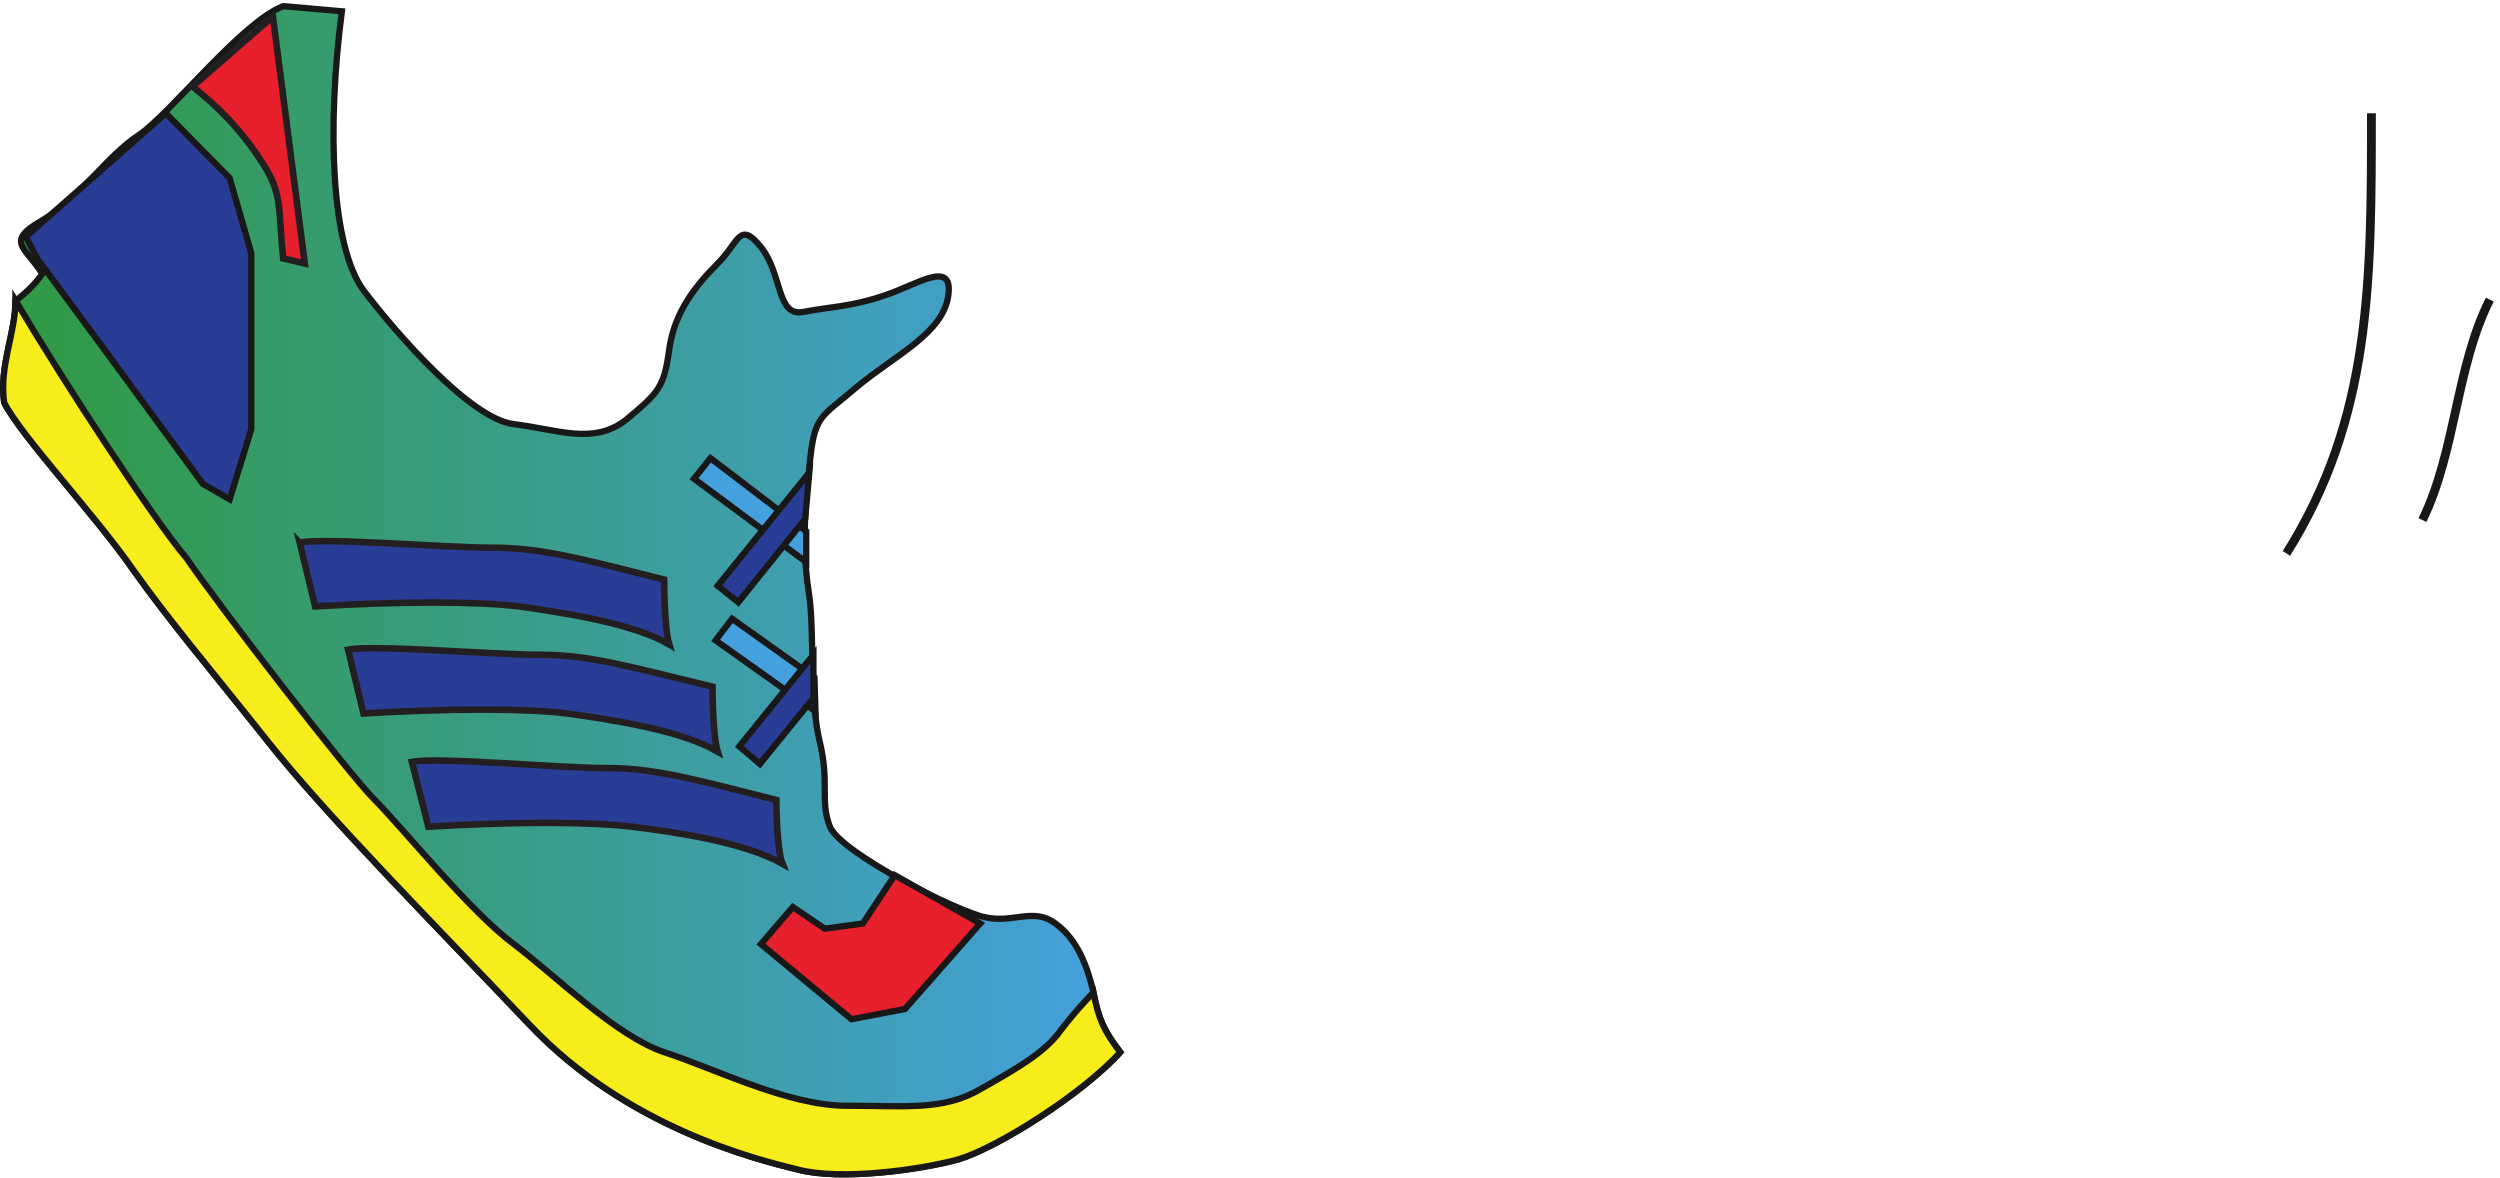 <svg xmlns="http://www.w3.org/2000/svg" xml:space="preserve" width="380.171" height="179.065"><defs><linearGradient x1="0" y1="-66.782" x2="127.723" y2="-66.782" gradientUnits="userSpaceOnUse" gradientTransform="matrix(10 0 0 10 3.6 1339.4)" spreadMethod="pad" id="a"><stop style="stop-opacity:1;stop-color:#309a41" offset="0"/><stop style="stop-opacity:1;stop-color:#45a0de" offset="1"/></linearGradient></defs><path d="m323.758 1339.4 67.101-5.88c-17.652-135.38-11.769-269.58 24.719-319.02 37.68-49.449 122.43-147.148 171.879-153.039 49.441-5.891 91.82-24.723 129.492 5.891 36.489 30.597 42.379 36.488 48.258 80.046 5.891 42.372 30.609 72.982 55.332 97.702 24.719 24.72 24.719 49.45 49.449 18.84 24.719-30.61 17.649-80.049 48.258-74.17 30.613 5.89 55.332 5.89 93.004 18.84 36.49 11.77 78.87 42.38 72.99 0-5.89-43.559-61.22-68.282-104.771-104.77-42.379-36.488-48.27-30.61-54.16-91.82-7.063-61.219-7.063-103.598 0-147.149 5.89-42.383 0-116.551 11.781-165.992 11.769-48.258 0-67.098 11.769-97.707 12.95-30.602 147.151-97.703 177.761-103.594 31.78-7.058 55.32 11.774 80.05-7.058 24.72-17.661 36.49-48.27 43.55-78.879 5.89-30.602 11.77-43.551 30.61-68.27-43.56-48.27-141.27-109.48-184.82-122.43-42.38-11.78-134.201-24.722-183.651-11.78-48.261 11.78-195.41 48.269-306.07 164.808-110.66 116.551-233.082 240.152-300.18 324.91-68.281 85.941-110.66 135.383-154.222 196.59C109.508 756.691 23.578 848.512 4.738 886.18c-5.879 42.379 12.95 78.871 12.95 116.54 0 0 17.66 11.78 30.609 30.61-18.84 30.61-43.559 36.49 0 61.22 42.379 24.72 72.98 72.98 110.652 97.7 36.5 24.72 116.547 128.32 164.809 147.15" style="fill:url(#a);fill-opacity:1;fill-rule:evenodd;stroke:none" transform="matrix(.133 0 0 -.133 .003 179.075)"/><path d="m323.758 1339.4 67.101-5.88c-17.652-135.38-11.769-269.58 24.719-319.02 37.68-49.449 122.43-147.148 171.879-153.039 49.441-5.891 91.82-24.723 129.492 5.891 36.489 30.597 42.379 36.488 48.258 80.046 5.891 42.372 30.609 72.982 55.332 97.702 24.719 24.72 24.719 49.45 49.449 18.84 24.719-30.61 17.649-80.049 48.258-74.17 30.613 5.89 55.332 5.89 93.004 18.84 36.49 11.77 78.87 42.38 72.99 0-5.89-43.559-61.22-68.282-104.771-104.77-42.379-36.488-48.27-30.61-54.16-91.82-7.063-61.219-7.063-103.598 0-147.149 5.89-42.383 0-116.551 11.781-165.992 11.769-48.258 0-67.098 11.769-97.707 12.95-30.602 147.151-97.703 177.761-103.594 31.78-7.058 55.32 11.774 80.05-7.058 24.72-17.661 36.49-48.27 43.55-78.879 5.89-30.602 11.77-43.551 30.61-68.27-43.56-48.27-141.27-109.48-184.82-122.43-42.38-11.78-134.201-24.722-183.651-11.78-48.261 11.78-195.41 48.269-306.07 164.808-110.66 116.551-233.082 240.152-300.18 324.91-68.281 85.941-110.66 135.383-154.222 196.59C109.508 756.691 23.578 848.512 4.738 886.18c-5.879 42.379 12.95 78.871 12.95 116.54 0 0 17.66 11.78 30.609 30.61-18.84 30.61-43.559 36.49 0 61.22 42.379 24.72 72.98 72.98 110.652 97.7 36.5 24.72 116.547 128.32 164.809 147.15z" style="fill:none;stroke:#191818;stroke-width:7.2;stroke-linecap:butt;stroke-linejoin:miter;stroke-miterlimit:10;stroke-dasharray:none;stroke-opacity:1" transform="matrix(.133 0 0 -.133 .003 179.075)"/><path d="M1250.22 211.641c5.89-30.602 11.77-43.551 30.61-68.27-43.56-48.27-141.27-109.48-184.82-122.43-42.38-11.78-134.201-24.722-183.651-11.78-48.261 11.78-195.41 48.269-306.07 164.808-110.66 116.551-233.082 240.152-300.18 324.91-68.281 85.941-110.66 135.383-154.222 196.59C109.508 756.691 23.578 848.512 4.738 886.18c-5.879 42.379 12.95 78.871 12.95 116.54 55.328-93.001 158.921-251.919 195.421-294.298 37.668-55.332 184.821-246.031 215.418-276.641 30.61-30.609 109.481-128.312 158.93-164.812 49.441-37.668 116.539-104.77 171.871-123.598 55.328-17.66 141.262-61.223 208.36-61.223 67.102 0 110.662-5.879 153.042 18.84 43.56 24.723 74.16 42.383 91.82 67.102 18.84 24.719 37.67 43.551 37.67 43.551" style="fill:#f7ed1b;fill-opacity:1;fill-rule:evenodd;stroke:none" transform="matrix(.133 0 0 -.133 .003 179.075)"/><path d="M1250.22 211.641c5.89-30.602 11.77-43.551 30.61-68.27-43.56-48.27-141.27-109.48-184.82-122.43-42.38-11.78-134.201-24.722-183.651-11.78-48.261 11.78-195.41 48.269-306.07 164.808-110.66 116.551-233.082 240.152-300.18 324.91-68.281 85.941-110.66 135.383-154.222 196.59C109.508 756.691 23.578 848.512 4.738 886.18c-5.879 42.379 12.95 78.871 12.95 116.54 55.328-93.001 158.921-251.919 195.421-294.298 37.668-55.332 184.821-246.031 215.418-276.641 30.61-30.609 109.481-128.312 158.93-164.812 49.441-37.668 116.539-104.77 171.871-123.598 55.328-17.66 141.262-61.223 208.36-61.223 67.102 0 110.662-5.879 153.042 18.84 43.56 24.723 74.16 42.383 91.82 67.102 18.84 24.719 37.67 43.551 37.67 43.551z" style="fill:none;stroke:#191818;stroke-width:7.2;stroke-linecap:butt;stroke-linejoin:miter;stroke-miterlimit:10;stroke-dasharray:none;stroke-opacity:1" transform="matrix(.133 0 0 -.133 .003 179.075)"/><path d="m342.598 726.078 17.66-72.988c98.879 5.89 184.82 5.89 233.082 0 49.449-7.059 129.488-18.832 171.867-43.551-5.879 18.832-5.879 74.16-5.879 74.16-97.711 24.719-141.269 36.5-196.59 36.5-55.332 0-189.531 11.77-220.14 5.879" style="fill:#2a3d96;fill-opacity:1;fill-rule:evenodd;stroke:none" transform="matrix(.133 0 0 -.133 .003 179.075)"/><path d="m342.598 726.078 17.66-72.988c98.879 5.89 184.82 5.89 233.082 0 49.449-7.059 129.488-18.832 171.867-43.551-5.879 18.832-5.879 74.16-5.879 74.16-97.711 24.719-141.269 36.5-196.59 36.5-55.332 0-189.531 11.77-220.14 5.879z" style="fill:none;stroke:#231f20;stroke-width:7.5;stroke-linecap:butt;stroke-linejoin:miter;stroke-miterlimit:10;stroke-dasharray:none;stroke-opacity:1" transform="matrix(.133 0 0 -.133 .003 179.075)"/><path d="m397.93 603.648 17.648-72.98c98.891 5.883 184.828 5.883 233.09 0 49.441-7.066 129.488-18.84 171.871-43.559-5.883 18.832-5.883 74.161-5.883 74.161-97.707 23.55-141.269 36.5-196.597 36.5-55.321 0-189.532 11.769-220.129 5.878" style="fill:#2a3d96;fill-opacity:1;fill-rule:evenodd;stroke:none" transform="matrix(.133 0 0 -.133 .003 179.075)"/><path d="m397.93 603.648 17.648-72.98c98.891 5.883 184.828 5.883 233.09 0 49.441-7.066 129.488-18.84 171.871-43.559-5.883 18.832-5.883 74.161-5.883 74.161-97.707 23.55-141.269 36.5-196.597 36.5-55.321 0-189.532 11.769-220.129 5.878z" style="fill:none;stroke:#231f20;stroke-width:7.5;stroke-linecap:butt;stroke-linejoin:miter;stroke-miterlimit:10;stroke-dasharray:none;stroke-opacity:1" transform="matrix(.133 0 0 -.133 .003 179.075)"/><path d="m470.906 475.34 18.84-74.172c97.711 5.891 183.641 5.891 233.082 0 48.27-5.879 128.32-17.648 171.879-42.379-7.07 17.66-7.07 72.992-7.07 72.992-97.699 24.719-140.078 36.489-195.41 36.489-55.329 0-190.707 12.949-221.321 7.07" style="fill:#2a3d96;fill-opacity:1;fill-rule:evenodd;stroke:none" transform="matrix(.133 0 0 -.133 .003 179.075)"/><path d="m470.906 475.34 18.84-74.172c97.711 5.891 183.641 5.891 233.082 0 48.27-5.879 128.32-17.648 171.879-42.379-7.07 17.66-7.07 72.992-7.07 72.992-97.699 24.719-140.078 36.489-195.41 36.489-55.329 0-190.707 12.949-221.321 7.07z" style="fill:none;stroke:#231f20;stroke-width:7.5;stroke-linecap:butt;stroke-linejoin:miter;stroke-miterlimit:10;stroke-dasharray:none;stroke-opacity:1" transform="matrix(.133 0 0 -.133 .003 179.075)"/><path d="m1023.02 345.84-36.493-55.32-43.558-5.891-36.492 24.719-36.489-42.379 103.59-85.93 61.212 11.77 85.94 97.711-97.71 55.32" style="fill:#e81f2c;fill-opacity:1;fill-rule:evenodd;stroke:none" transform="matrix(.133 0 0 -.133 .003 179.075)"/><path d="m1023.02 345.84-36.493-55.32-43.558-5.891-36.492 24.719-36.489-42.379 103.59-85.93 61.212 11.77 85.94 97.711z" style="fill:none;stroke:#191818;stroke-width:7.2;stroke-linecap:butt;stroke-linejoin:miter;stroke-miterlimit:10;stroke-dasharray:none;stroke-opacity:1" transform="matrix(.133 0 0 -.133 .003 179.075)"/><path d="m189.559 1216.97 72.988-74.16 24.719-85.93V855.57l-24.719-80.05-30.609 17.66-103.59 141.269-85.942 116.541-12.949 24.72 160.102 141.26" style="fill:#2a3d96;fill-opacity:1;fill-rule:evenodd;stroke:none" transform="matrix(.133 0 0 -.133 .003 179.075)"/><path d="m189.559 1216.97 72.988-74.16 24.719-85.93V855.57l-24.719-80.05-30.609 17.66-103.59 141.269-85.942 116.541-12.949 24.72z" style="fill:none;stroke:#191818;stroke-width:7.2;stroke-linecap:butt;stroke-linejoin:miter;stroke-miterlimit:10;stroke-dasharray:none;stroke-opacity:1" transform="matrix(.133 0 0 -.133 .003 179.075)"/><path d="m311.988 1327.63 36.489-282.53-24.719 5.89c-5.879 55.33 0 74.16-24.719 110.66-23.543 36.49-48.262 61.21-78.871 85.93l91.82 80.05" style="fill:#e81f2c;fill-opacity:1;fill-rule:evenodd;stroke:none" transform="matrix(.133 0 0 -.133 .003 179.075)"/><path d="m311.988 1327.63 36.489-282.53-24.719 5.89c-5.879 55.33 0 74.16-24.719 110.66-23.543 36.49-48.262 61.21-78.871 85.93z" style="fill:none;stroke:#231f20;stroke-width:7.5;stroke-linecap:butt;stroke-linejoin:miter;stroke-miterlimit:10;stroke-dasharray:none;stroke-opacity:1" transform="matrix(.133 0 0 -.133 .003 179.075)"/><path d="m932.379 533.02-1.18 38.847-94.179 67.102-18.832-24.719 114.191-81.23" style="fill:#45a0de;fill-opacity:1;fill-rule:evenodd;stroke:none" transform="matrix(.133 0 0 -.133 .003 179.075)"/><path d="m932.379 533.02-1.18 38.847-94.179 67.102-18.832-24.719z" style="fill:none;stroke:#191818;stroke-width:7.2;stroke-linecap:butt;stroke-linejoin:miter;stroke-miterlimit:10;stroke-dasharray:none;stroke-opacity:1" transform="matrix(.133 0 0 -.133 .003 179.075)"/><path d="m845.258 492.988 23.551-20.008 61.211 75.34v49.45l-84.762-104.782" style="fill:#2a3d96;fill-opacity:1;fill-rule:evenodd;stroke:none" transform="matrix(.133 0 0 -.133 .003 179.075)"/><path d="m845.258 492.988 23.551-20.008 61.211 75.34v49.45z" style="fill:none;stroke:#191818;stroke-width:7.2;stroke-linecap:butt;stroke-linejoin:miter;stroke-miterlimit:10;stroke-dasharray:none;stroke-opacity:1" transform="matrix(.133 0 0 -.133 .003 179.075)"/><path d="M921.777 703.707v35.32l-109.48 83.582-18.828-23.539 128.308-95.363" style="fill:#45a0de;fill-opacity:1;fill-rule:evenodd;stroke:none" transform="matrix(.133 0 0 -.133 .003 179.075)"/><path d="M921.777 703.707v35.32l-109.48 83.582-18.828-23.539z" style="fill:none;stroke:#191818;stroke-width:7.2;stroke-linecap:butt;stroke-linejoin:miter;stroke-miterlimit:10;stroke-dasharray:none;stroke-opacity:1" transform="matrix(.133 0 0 -.133 .003 179.075)"/><path d="m820.539 676.641 23.551-18.84 76.519 95.359 4.7 52.969-104.77-129.488" style="fill:#2a3d96;fill-opacity:1;fill-rule:evenodd;stroke:none" transform="matrix(.133 0 0 -.133 .003 179.075)"/><path d="m820.539 676.641 23.551-18.84 76.519 95.359 4.7 52.969z" style="fill:none;stroke:#191818;stroke-width:7.2;stroke-linecap:butt;stroke-linejoin:miter;stroke-miterlimit:10;stroke-dasharray:none;stroke-opacity:1" transform="matrix(.133 0 0 -.133 .003 179.075)"/><path d="M2614.2 713.68c97.2 154.8 97.2 309.6 97.2 503.28m58.32-465.12c38.16 77.762 38.16 174.961 77.04 252" style="fill:none;stroke:#191818;stroke-width:10.08;stroke-linecap:butt;stroke-linejoin:miter;stroke-miterlimit:10;stroke-dasharray:none;stroke-opacity:1" transform="matrix(.133 0 0 -.133 .003 179.075)"/></svg>
